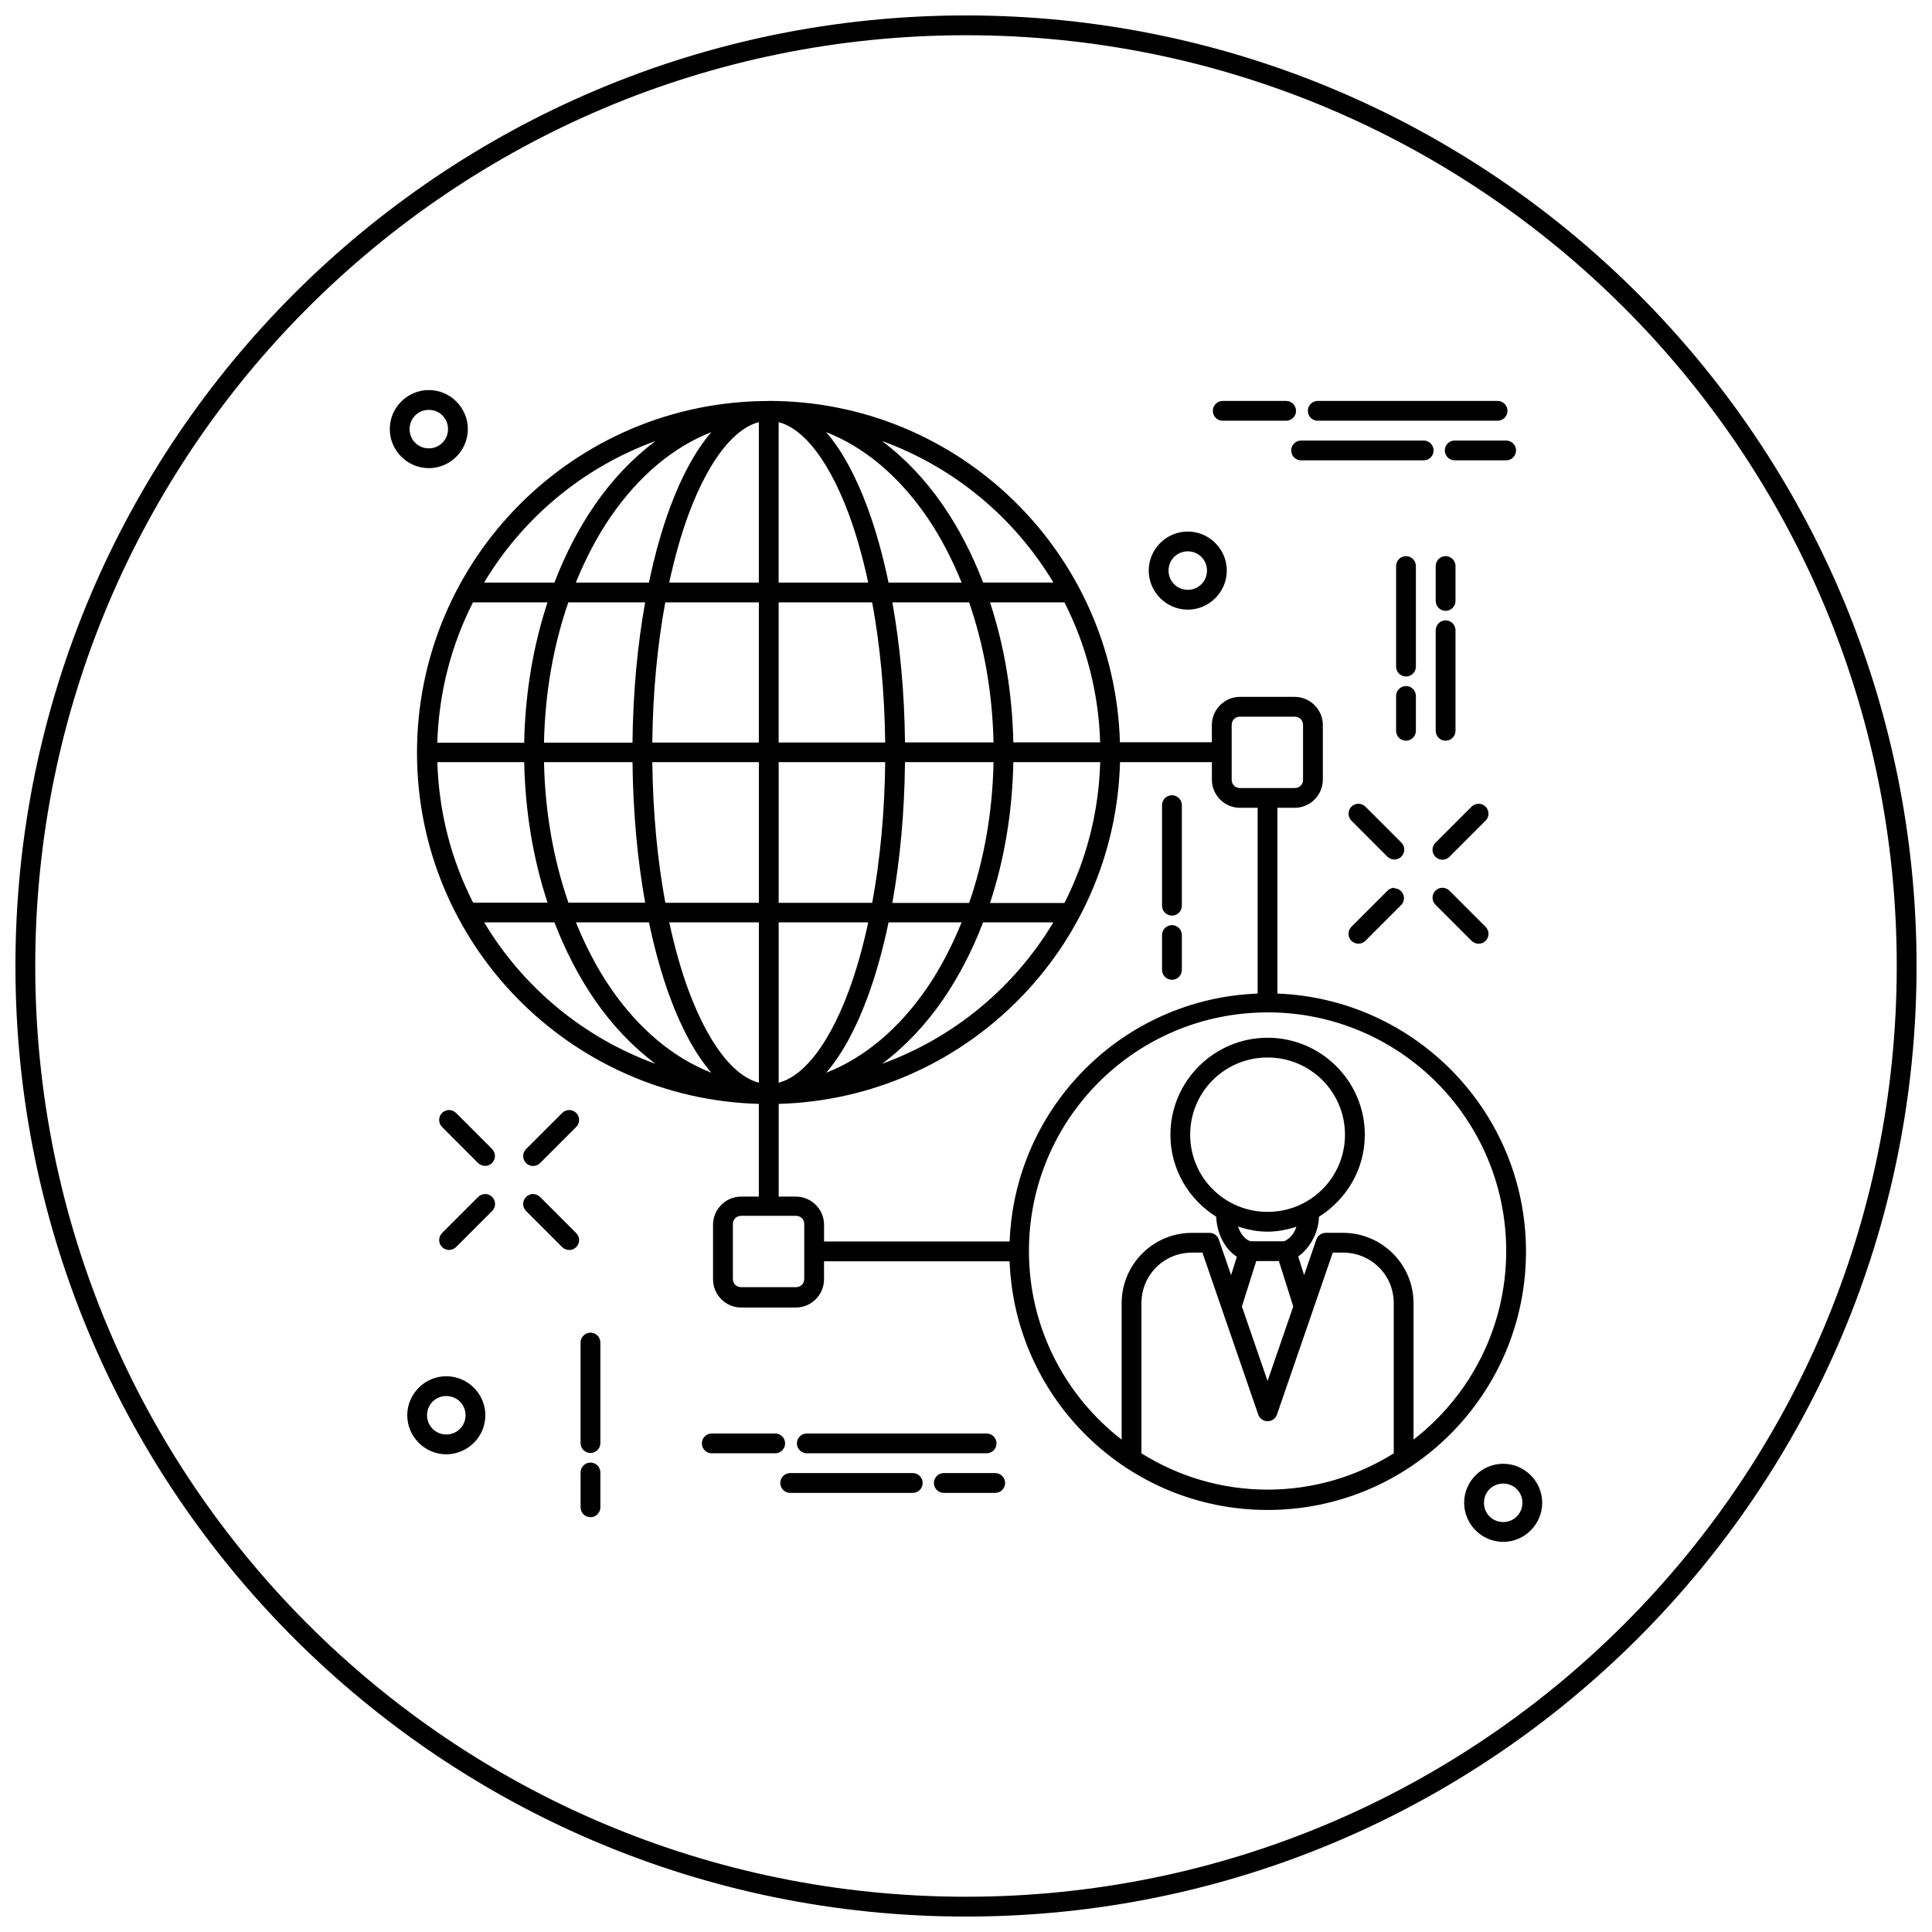<?xml version="1.0" encoding="UTF-8"?>
<!-- Uploaded to: ICON Repo, www.svgrepo.com, Generator: ICON Repo Mixer Tools -->
<svg width="800px" height="800px" version="1.1" viewBox="144 144 512 512" xmlns="http://www.w3.org/2000/svg">
 <defs>
  <clipPath id="a">
   <path d="m148.09 148.09h503.81v503.81h-503.81z"/>
  </clipPath>
 </defs>
 <path d="m257.64 247.37c-5.68 0-10.344 4.66-10.344 10.344 0 5.68 4.66 10.352 10.344 10.352 5.68 0 10.344-4.672 10.344-10.352 0-5.68-4.66-10.344-10.344-10.344zm210.26 2.879 0.004 0.004c-0.699 0.035-1.352 0.344-1.816 0.859-0.469 0.52-0.711 1.199-0.676 1.895 0.035 0.699 0.344 1.352 0.863 1.816 0.516 0.469 1.199 0.711 1.895 0.676h16.637c0.699 0.012 1.379-0.262 1.879-0.754 0.5-0.496 0.781-1.168 0.781-1.871s-0.281-1.375-0.781-1.867c-0.5-0.492-1.18-0.766-1.879-0.754h-16.637c-0.09-0.008-0.18-0.008-0.266 0zm25.184 0 0.004 0.004c-0.695 0.035-1.352 0.344-1.816 0.859-0.469 0.52-0.711 1.199-0.676 1.895 0.035 0.699 0.348 1.352 0.863 1.816 0.516 0.469 1.199 0.711 1.895 0.676h47.477c0.703 0.012 1.383-0.262 1.883-0.754 0.5-0.496 0.781-1.168 0.781-1.871s-0.281-1.375-0.781-1.867c-0.5-0.492-1.18-0.766-1.883-0.754h-47.477c-0.09-0.008-0.176-0.008-0.266 0zm-145.36 0.02c-51.445 0-93.215 41.762-93.215 93.203 0 50.559 40.367 91.668 90.59 93.07v24.57h-4.695c-4.078 0-7.441 3.363-7.441 7.441v14.516c0 4.078 3.363 7.441 7.441 7.441h14.516c4.078 0 7.453-3.363 7.453-7.441v-4.809h49.18c1.379 36.586 31.438 65.898 68.359 65.898 37.797 0 68.492-30.695 68.492-68.492 0-36.914-29.301-66.969-65.875-68.359v-49.23h4.582c4.078 0 7.453-3.363 7.453-7.441v-14.516c0-4.078-3.371-7.441-7.453-7.441h-14.516c-4.078 0-7.441 3.363-7.441 7.441v4.582h-24.363c-1.469-50.164-42.539-90.457-93.059-90.457zm-90.086 2.352c2.844 0 5.094 2.25 5.094 5.094s-2.25 5.106-5.094 5.106-5.094-2.258-5.094-5.106c0-2.844 2.25-5.094 5.094-5.094zm87.465 3.25v42.516h-23.75c1.434-6.617 3.141-12.715 5.113-18.051 2.957-7.992 6.477-14.367 10.18-18.594 2.82-3.223 5.644-5.141 8.457-5.875zm5.246 0c2.809 0.734 5.637 2.652 8.457 5.875 3.699 4.227 7.211 10.602 10.168 18.594 1.977 5.336 3.684 11.434 5.113 18.051h-23.738zm-17.824 2.644c-4.246 4.926-7.91 11.727-10.977 20.008-2.188 5.91-4.051 12.609-5.574 19.863h-19.371c2.602-6.387 5.684-12.281 9.246-17.465 7.371-10.723 16.543-18.457 26.68-22.406zm30.402 0c10.137 3.949 19.297 11.684 26.672 22.406 3.562 5.184 6.644 11.082 9.246 17.465h-19.371c-1.523-7.258-3.387-13.953-5.574-19.863-3.066-8.281-6.719-15.082-10.969-20.008zm125.75 2.234h0.004c-0.699 0.035-1.352 0.344-1.82 0.859-0.465 0.52-0.707 1.199-0.672 1.895 0.035 0.699 0.344 1.352 0.863 1.82 0.516 0.465 1.199 0.707 1.895 0.672h32.309c0.699 0.012 1.379-0.262 1.879-0.754 0.5-0.496 0.781-1.168 0.781-1.871s-0.281-1.375-0.781-1.867c-0.5-0.492-1.18-0.766-1.879-0.754h-32.309c-0.09-0.008-0.18-0.008-0.266 0zm40.703 0c-0.695 0.035-1.348 0.344-1.816 0.859-0.465 0.52-0.707 1.199-0.672 1.895 0.035 0.699 0.344 1.352 0.863 1.82 0.516 0.465 1.199 0.707 1.895 0.672h13.457c0.703 0.012 1.379-0.262 1.879-0.754 0.5-0.496 0.781-1.168 0.781-1.871s-0.281-1.375-0.781-1.867c-0.5-0.492-1.176-0.766-1.879-0.754h-13.457c-0.09-0.008-0.18-0.008-0.27 0zm-211.65 0.121c-6.031 4.516-11.512 10.266-16.195 17.078-4.168 6.062-7.727 12.949-10.609 20.438h-18.633c10.309-17.219 26.305-30.57 45.438-37.516zm60.004 0c19.133 6.945 35.121 20.297 45.43 37.516h-18.625c-2.883-7.488-6.438-14.375-10.609-20.438-4.684-6.812-10.164-12.559-16.195-17.078zm81.035 23.996c-5.684 0-10.344 4.66-10.344 10.344 0 5.68 4.66 10.352 10.344 10.352 5.68 0 10.344-4.672 10.344-10.352 0-5.684-4.66-10.344-10.344-10.344zm0 5.246c2.844 0 5.094 2.25 5.094 5.094s-2.25 5.106-5.094 5.106-5.094-2.262-5.094-5.106c0-2.848 2.25-5.094 5.094-5.094zm57.789 1.27 0.004 0.004c-0.695 0.008-1.359 0.297-1.844 0.797s-0.75 1.172-0.738 1.867v26.566c-0.012 0.703 0.262 1.379 0.754 1.883 0.492 0.5 1.168 0.781 1.867 0.781 0.703 0 1.375-0.281 1.871-0.781 0.492-0.504 0.766-1.18 0.754-1.883v-26.566c0.012-0.711-0.266-1.395-0.77-1.898-0.5-0.5-1.184-0.777-1.895-0.766zm10.496 0 0.004 0.004c-0.695 0.008-1.359 0.297-1.844 0.797s-0.75 1.172-0.738 1.867v9.164c-0.012 0.703 0.262 1.379 0.754 1.879 0.492 0.5 1.164 0.781 1.867 0.781s1.375-0.281 1.871-0.781c0.492-0.5 0.766-1.176 0.754-1.879v-9.164c0.012-0.711-0.266-1.395-0.77-1.898-0.5-0.5-1.184-0.777-1.895-0.766zm-257.7 12.25h19.742c-3.738 11.348-5.922 23.914-6.18 37.199h-23.023c0.395-13.375 3.742-25.988 9.461-37.219zm25.266 0h20.348c-2.031 11.328-3.211 23.887-3.352 37.176h-23.453c0.273-13.379 2.57-25.984 6.457-37.199zm25.688 0h24.793v37.156h-28.238c0.148-13.352 1.375-25.949 3.445-37.176zm30.043 0h24.785c2.066 11.215 3.297 23.797 3.445 37.137h-28.23v-37.156zm30.125 0h20.348c3.883 11.191 6.188 23.766 6.469 37.113h-23.461c-0.145-13.277-1.324-25.82-3.352-37.137zm25.883 0h19.73c5.699 11.195 9.051 23.766 9.461 37.094h-23.012c-0.266-13.254-2.449-25.789-6.18-37.113zm120.7 4.766v0.004c-0.695 0.008-1.359 0.297-1.844 0.797s-0.75 1.172-0.738 1.867v26.566c-0.012 0.703 0.262 1.379 0.754 1.879 0.492 0.5 1.164 0.785 1.867 0.785s1.375-0.285 1.871-0.785c0.492-0.5 0.766-1.176 0.754-1.879v-26.566c0.012-0.711-0.266-1.395-0.77-1.898-0.5-0.5-1.184-0.777-1.895-0.766zm-10.496 17.414v0.004c-1.445 0.02-2.602 1.207-2.582 2.652v9.164c-0.012 0.703 0.262 1.379 0.754 1.879s1.168 0.785 1.867 0.785c0.703 0 1.375-0.285 1.871-0.785 0.492-0.5 0.766-1.176 0.754-1.879v-9.164c0.008-0.707-0.27-1.391-0.773-1.891-0.5-0.5-1.184-0.773-1.891-0.762zm-43.961 8.117h14.516c1.262 0 2.203 0.93 2.203 2.195v14.516c0 1.262-0.941 2.195-2.203 2.195h-14.516c-1.262 0-2.195-0.93-2.195-2.195v-14.516c0-1.262 0.93-2.195 2.195-2.195zm-7.441 12.023v4.684c0 4.078 3.363 7.441 7.441 7.441h4.684v49.23c-35.68 1.363-64.348 30.023-65.723 65.703h-49.18v-4.457c0-4.078-3.371-7.441-7.453-7.441h-4.57v-24.57c49.383-1.383 89.141-41.172 90.457-90.57h24.344zm-29.594 0c-0.379 13.43-3.742 26.082-9.48 37.352h-19.723c3.754-11.387 5.934-24 6.18-37.332h23.023zm-28.27 0c-0.262 13.43-2.562 26.078-6.469 37.332h-20.348c2.039-11.367 3.215-23.969 3.352-37.309h23.461zm-28.711 0c-0.141 13.406-1.363 26.043-3.445 37.309h-24.785v-37.289h28.23zm-33.477 0v37.289h-24.793c-2.078-11.254-3.301-23.879-3.445-37.27h28.238zm-33.488 0c0.137 13.324 1.316 25.914 3.352 37.27h-20.336c-3.894-11.23-6.199-23.848-6.469-37.25h23.453zm-28.699 0c0.254 13.301 2.438 25.883 6.18 37.25h-19.73c-5.723-11.234-9.074-23.844-9.473-37.227h23.023zm171.61 8.793v0.004c-1.445 0.023-2.598 1.211-2.582 2.656v26.578c-0.008 0.703 0.262 1.379 0.754 1.879 0.496 0.5 1.168 0.781 1.871 0.781 0.703 0 1.375-0.281 1.867-0.781s0.766-1.176 0.758-1.879v-26.578c0.008-0.707-0.273-1.391-0.773-1.891-0.504-0.5-1.184-0.777-1.895-0.766zm49.465 2.254 0.004 0.004c-1.07 0.004-2.031 0.652-2.434 1.641-0.402 0.992-0.16 2.129 0.609 2.871l9.5 9.512c1.027 1.008 2.676 1 3.695-0.016 1.02-1.016 1.031-2.664 0.027-3.695l-9.512-9.512c-0.496-0.512-1.176-0.801-1.887-0.801zm31.754 0 0.004 0.004c-0.684 0.023-1.328 0.309-1.805 0.801l-9.512 9.512c-0.508 0.488-0.801 1.164-0.809 1.867-0.008 0.707 0.27 1.387 0.77 1.883 0.5 0.5 1.176 0.777 1.883 0.77 0.707-0.008 1.379-0.297 1.867-0.809l9.512-9.512c0.781-0.754 1.016-1.91 0.594-2.91-0.422-0.996-1.414-1.633-2.5-1.602zm-9.492 22.262 0.004 0.008c-1.07 0-2.031 0.648-2.434 1.641-0.398 0.988-0.16 2.125 0.609 2.867l9.512 9.512v0.004c0.488 0.508 1.16 0.801 1.867 0.809 0.707 0.008 1.387-0.27 1.883-0.77 0.5-0.5 0.777-1.18 0.77-1.883-0.008-0.707-0.301-1.379-0.809-1.867l-9.512-9.512c-0.496-0.512-1.176-0.801-1.887-0.801zm-12.773 0 0.008 0.008c-0.684 0.02-1.328 0.301-1.805 0.789l-9.512 9.512c-0.512 0.488-0.801 1.16-0.809 1.867-0.008 0.707 0.27 1.383 0.766 1.883 0.5 0.5 1.18 0.777 1.887 0.77 0.703-0.008 1.379-0.301 1.867-0.809l9.512-9.512c0.68-0.766 0.852-1.855 0.441-2.793-0.41-0.938-1.328-1.551-2.348-1.574zm-241.18 9.172h18.625c2.883 7.484 6.441 14.375 10.609 20.438 4.676 6.801 10.145 12.535 16.164 17.047-19.113-6.945-35.094-20.285-45.398-37.484zm24.312 0h19.363c1.523 7.254 3.387 13.957 5.574 19.863 3.062 8.277 6.723 15.062 10.969 19.988-10.137-3.949-19.301-11.664-26.672-22.387-3.559-5.18-6.637-11.086-9.234-17.465zm24.742 0h23.75v42.496c-2.809-0.734-5.637-2.641-8.457-5.863-3.699-4.227-7.219-10.602-10.18-18.594-1.973-5.332-3.684-11.43-5.113-18.039zm28.996 0h23.738c-1.43 6.609-3.141 12.711-5.113 18.039-2.957 7.992-6.469 14.367-10.168 18.594-2.82 3.223-5.648 5.129-8.457 5.863zm29.121 0h19.363c-2.602 6.379-5.676 12.289-9.234 17.465-7.371 10.719-16.527 18.438-26.66 22.387 4.242-4.922 7.894-11.711 10.957-19.988 2.188-5.91 4.055-12.609 5.574-19.863zm25.062 0h18.613c-10.301 17.199-26.273 30.539-45.387 37.484 6.019-4.512 11.488-10.242 16.164-17.047 4.168-6.062 7.727-12.953 10.609-20.438zm49.988 0.727 0.008 0.012c-1.445 0.02-2.598 1.207-2.582 2.652v9.164c-0.008 0.703 0.262 1.379 0.754 1.879 0.496 0.5 1.168 0.785 1.871 0.785 0.703 0 1.375-0.285 1.867-0.785s0.766-1.176 0.758-1.879v-9.164c0.008-0.707-0.273-1.391-0.773-1.891-0.504-0.5-1.184-0.773-1.895-0.762zm25.391 23.125c34.961 0 63.242 28.281 63.242 63.242 0 20.367-9.637 38.418-24.559 49.98v-36.141c0-10.297-8.395-18.656-18.707-18.656h-4.57l0.008 0.008c-1.117 0-2.113 0.707-2.481 1.766l-3.25 9.43-1.566-4.949c1.141-0.766 2.113-1.801 2.922-2.941 1.508-2.129 2.496-4.781 2.594-7.586 7.262-4.551 12.137-12.555 12.137-21.719 0-14.168-11.566-25.707-25.758-25.707s-25.758 11.539-25.758 25.707c0 9.164 4.871 17.168 12.125 21.719 0.129 3.019 1.105 5.766 2.644 7.883 0.789 1.086 1.746 2.031 2.848 2.727l-1.539 4.867-3.25-9.43c-0.367-1.059-1.363-1.766-2.481-1.766h-4.574c-10.316-0.051-18.695 8.363-18.695 18.656v36.141c-14.926-11.562-24.57-29.613-24.57-49.98 0-34.961 28.281-63.242 63.242-63.242zm0 11.961c11.363 0 20.512 9.133 20.512 20.461s-9.148 20.457-20.512 20.457c-11.363 0-20.512-9.133-20.512-20.457s9.148-20.461 20.512-20.461zm-216.92 13.918 0.008 0.012c-1.07 0-2.031 0.648-2.434 1.641-0.398 0.992-0.16 2.125 0.609 2.871l9.5 9.512h0.004c1.023 1.023 2.688 1.027 3.711 0.004 1.027-1.027 1.031-2.688 0.008-3.715l-9.512-9.512c-0.496-0.512-1.176-0.801-1.887-0.801zm31.754 0 0.008 0.012c-0.68 0.023-1.328 0.309-1.805 0.801l-9.512 9.512c-0.504 0.488-0.793 1.16-0.801 1.863-0.008 0.703 0.27 1.383 0.77 1.879 0.496 0.5 1.176 0.777 1.879 0.77s1.375-0.297 1.863-0.801l9.512-9.512c0.781-0.754 1.016-1.91 0.594-2.91s-1.414-1.637-2.5-1.602zm-9.492 22.262 0.008 0.012c-1.066 0-2.031 0.652-2.43 1.641-0.402 0.992-0.16 2.129 0.605 2.871l9.512 9.512c0.492 0.508 1.164 0.797 1.867 0.801 0.703 0.008 1.379-0.27 1.879-0.766 0.496-0.5 0.773-1.176 0.77-1.879-0.008-0.707-0.297-1.379-0.805-1.867l-9.512-9.512c-0.492-0.512-1.176-0.801-1.887-0.801zm-12.773 0 0.012 0.012c-0.68 0.02-1.328 0.305-1.805 0.789l-9.512 9.512v0.004c-0.508 0.488-0.797 1.16-0.801 1.863-0.008 0.703 0.27 1.383 0.766 1.879 0.5 0.496 1.176 0.773 1.879 0.77 0.707-0.008 1.379-0.297 1.867-0.801l9.512-9.512v-0.004c0.773-0.754 1.004-1.906 0.582-2.898-0.422-0.996-1.41-1.629-2.488-1.602zm67.926 5.781h14.516c1.262 0 2.203 0.93 2.203 2.195v14.516c0 1.262-0.941 2.195-2.203 2.195h-14.516c-1.262 0-2.195-0.93-2.195-2.195v-14.516c0-1.262 0.93-2.195 2.195-2.195zm131.68 2.852c2.481 0.797 5.078 1.344 7.82 1.344 2.688 0 5.238-0.535 7.676-1.301-0.27 0.66-0.551 1.336-0.934 1.875-0.984 1.387-2.188 1.965-2.5 1.969h-8.527c-0.52 0-1.539-0.473-2.461-1.742-0.426-0.586-0.785-1.332-1.078-2.141zm-12.168 6.887 0.012 0.012h0.012 2.707l14.789 42.918c0.367 1.059 1.363 1.766 2.481 1.766 1.121 0 2.117-0.707 2.481-1.766l14.789-42.918h2.707c7.5 0 13.457 5.934 13.457 13.406v39.789c-9.703 6.059-21.137 9.613-33.438 9.613-12.297 0-23.723-3.559-33.426-9.613v-39.789c0-7.473 5.949-13.434 13.438-13.406zm16.984 2.246h6.008l3.805 12.035-6.805 19.742-6.805-19.742 3.805-12.035zm-176.48 18.961 0.012 0.012c-1.445 0.023-2.602 1.211-2.582 2.656v26.578c-0.012 0.703 0.262 1.379 0.754 1.879 0.492 0.5 1.168 0.781 1.871 0.781 0.699 0 1.375-0.281 1.867-0.781 0.492-0.5 0.766-1.176 0.754-1.879v-26.578c0.008-0.711-0.27-1.391-0.77-1.891-0.504-0.5-1.188-0.777-1.895-0.766zm-38.16 11.562c-5.684 0-10.344 4.66-10.344 10.344 0 5.68 4.66 10.344 10.344 10.344 5.68 0 10.352-4.66 10.352-10.344s-4.672-10.344-10.352-10.344zm0 5.246c2.844 0 5.106 2.25 5.106 5.094s-2.258 5.094-5.106 5.094c-2.844 0-5.094-2.25-5.094-5.094s2.25-5.094 5.094-5.094zm70.223 9.91 0.012 0.016c-0.695 0.035-1.352 0.344-1.82 0.859-0.465 0.516-0.711 1.195-0.676 1.895 0.035 0.695 0.344 1.348 0.859 1.816s1.195 0.711 1.895 0.68h16.637-0.004c0.703 0.008 1.379-0.266 1.879-0.758 0.5-0.492 0.785-1.164 0.785-1.867s-0.285-1.375-0.785-1.871c-0.5-0.492-1.176-0.762-1.879-0.754h-16.625c-0.09-0.004-0.176-0.004-0.266 0zm25.176 0 0.008 0.016c-0.695 0.035-1.348 0.348-1.816 0.863-0.465 0.516-0.707 1.199-0.672 1.895 0.035 0.695 0.344 1.348 0.863 1.816 0.516 0.469 1.195 0.711 1.895 0.676h47.477c0.703 0.008 1.379-0.266 1.879-0.758 0.5-0.492 0.781-1.164 0.781-1.867s-0.281-1.375-0.781-1.871c-0.5-0.492-1.176-0.762-1.879-0.754h-47.477c-0.09-0.004-0.18-0.004-0.27 0zm-57.234 7.707 0.008 0.016c-1.445 0.023-2.602 1.211-2.582 2.656v9.164c-0.012 0.703 0.262 1.379 0.754 1.879 0.492 0.5 1.168 0.781 1.871 0.781 0.699 0 1.375-0.281 1.867-0.781 0.492-0.5 0.766-1.176 0.754-1.879v-9.164c0.008-0.707-0.27-1.391-0.77-1.891-0.504-0.5-1.188-0.777-1.895-0.766zm241.92 0.336c-5.684 0-10.344 4.66-10.344 10.344 0 5.684 4.66 10.352 10.344 10.352s10.344-4.672 10.344-10.352c0-5.68-4.66-10.344-10.344-10.344zm-189.08 2.449 0.008 0.016c-0.695 0.035-1.352 0.348-1.816 0.863-0.469 0.52-0.711 1.199-0.676 1.895 0.035 0.695 0.344 1.352 0.863 1.816 0.516 0.469 1.199 0.711 1.895 0.676h32.309c0.703 0.008 1.379-0.262 1.879-0.754 0.5-0.496 0.781-1.168 0.781-1.871s-0.281-1.375-0.781-1.867c-0.5-0.492-1.176-0.766-1.879-0.758h-32.309c-0.09-0.004-0.18-0.004-0.266 0zm40.703 0 0.008 0.016c-0.699 0.035-1.352 0.348-1.82 0.863-0.465 0.52-0.707 1.199-0.672 1.895 0.035 0.695 0.344 1.352 0.863 1.816 0.516 0.469 1.199 0.711 1.895 0.676h13.449c0.699 0.008 1.379-0.262 1.879-0.754 0.5-0.496 0.781-1.168 0.781-1.871s-0.281-1.375-0.781-1.867c-0.5-0.492-1.18-0.766-1.879-0.758h-13.449c-0.09-0.004-0.18-0.004-0.266 0zm148.38 2.797c2.844 0 5.094 2.25 5.094 5.094s-2.25 5.106-5.094 5.106-5.094-2.258-5.094-5.106c0-2.844 2.25-5.094 5.094-5.094z" fill-rule="evenodd"/>
 <g clip-path="url(#a)">
  <path d="m400 148.09c-139.09 0-251.91 112.81-251.91 251.91s112.81 251.91 251.91 251.91 251.91-112.81 251.91-251.91-112.81-251.91-251.91-251.91zm0 5.246c136.25 0 246.66 110.4 246.66 246.66s-110.4 246.66-246.66 246.66-246.66-110.4-246.66-246.66c0-136.26 110.4-246.66 246.66-246.66z"/>
 </g>
</svg>